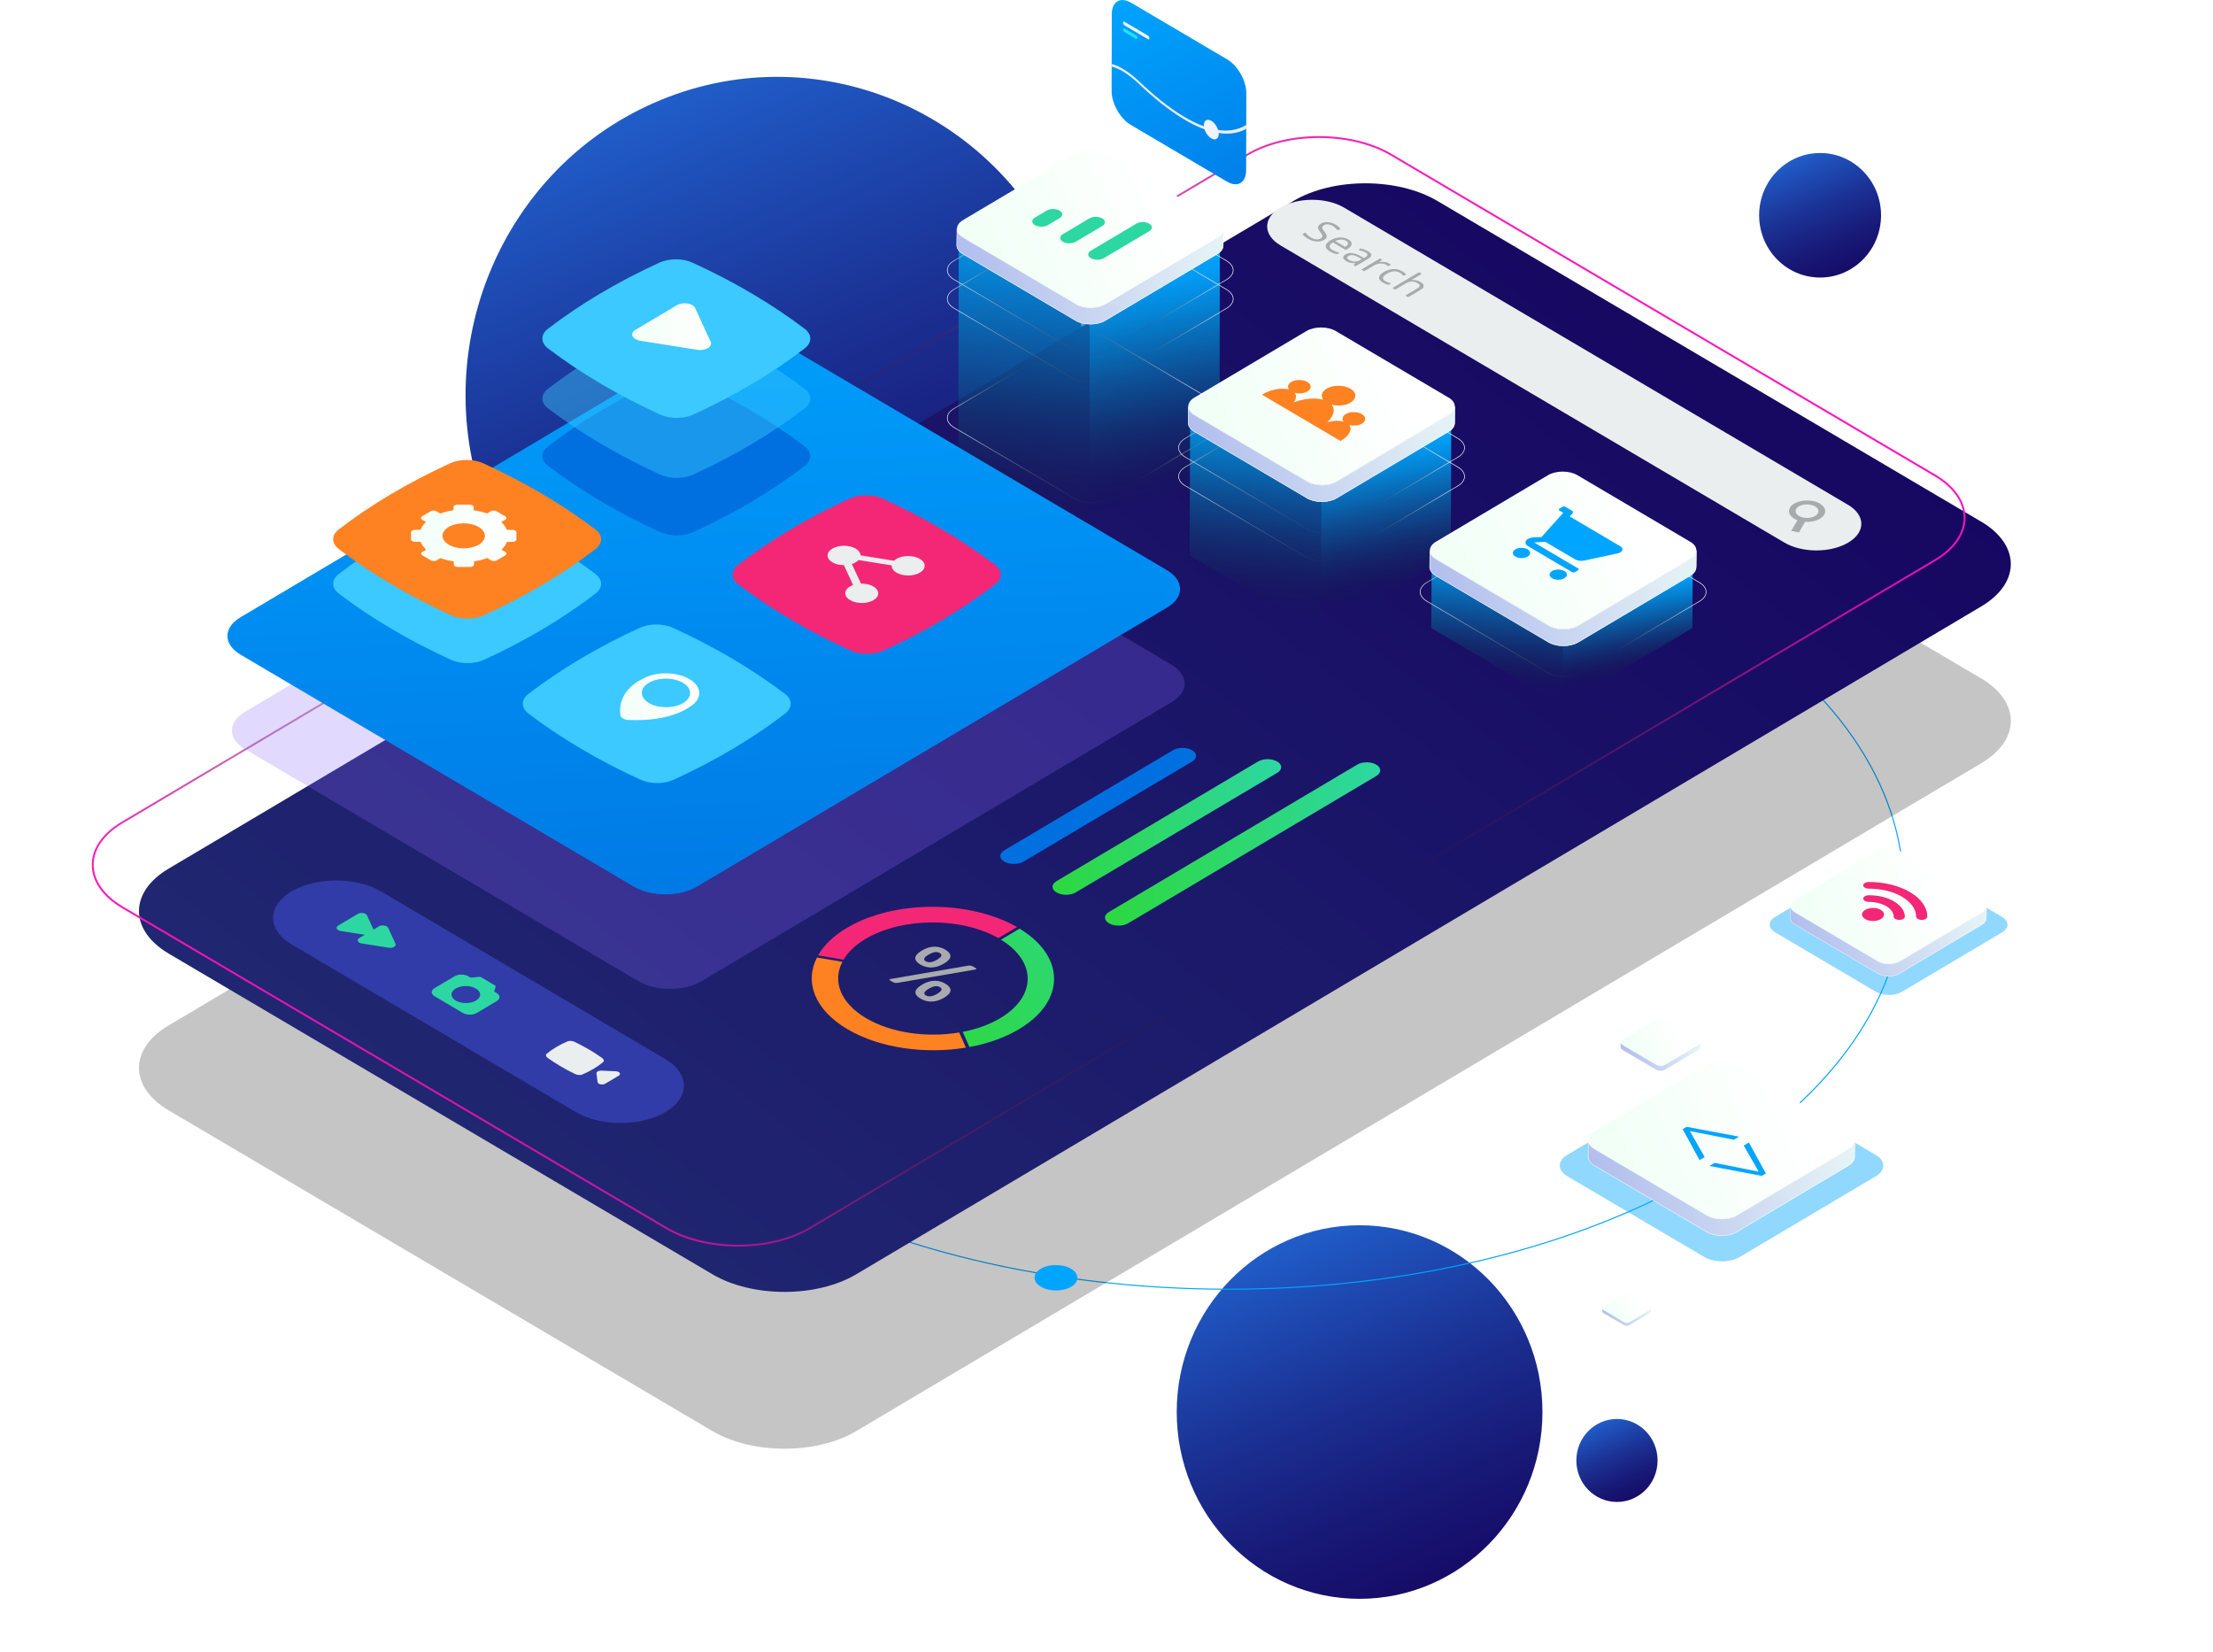 <svg width="580" height="433" viewBox="0 0 580 433" fill="none" xmlns="http://www.w3.org/2000/svg">
<g clip-path="url(#clip0_610_11724)">
<path d="M235.884 180.193C277.326 162.034 296.509 113.001 278.73 70.674C260.95 28.347 212.941 8.755 171.499 26.913C130.056 45.072 110.873 94.106 128.653 136.433C146.432 178.76 194.441 198.352 235.884 180.193Z" fill="url(#paint0_linear_610_11724)"/>
<path d="M356.331 418.978C382.799 418.978 404.256 397.063 404.256 370.03C404.256 342.997 382.799 321.082 356.331 321.082C329.862 321.082 308.405 342.997 308.405 370.03C308.405 397.063 329.862 418.978 356.331 418.978Z" fill="url(#paint1_linear_610_11724)"/>
<path d="M477.024 72.729C485.847 72.729 492.999 65.424 492.999 56.413C492.999 47.402 485.847 40.097 477.024 40.097C468.201 40.097 461.049 47.402 461.049 56.413C461.049 65.424 468.201 72.729 477.024 72.729Z" fill="url(#paint2_linear_610_11724)"/>
<path d="M434.43 382.717C434.43 388.727 429.669 393.589 423.785 393.589C417.901 393.589 413.141 388.727 413.141 382.717C413.141 376.708 417.901 371.846 423.785 371.846C429.669 371.846 434.43 376.708 434.43 382.717Z" fill="url(#paint3_linear_610_11724)"/>
<path d="M446.516 158.607C516.065 199.611 516.434 266.09 447.354 307.095C378.257 348.099 265.878 348.099 196.345 307.095C126.812 266.09 126.443 199.611 195.54 158.607C264.637 117.602 377 117.602 446.532 158.607H446.516Z" stroke="#00A5FF" stroke-width="0.28" stroke-miterlimit="10"/>
<g opacity="0.23" filter="url(#filter0_d_610_11724)">
<path d="M507.047 165.609C517.474 171.755 517.507 181.737 507.148 187.883L212.27 362.908C201.927 369.054 185.046 369.054 174.62 362.908L32.151 278.897C21.741 272.767 21.674 262.769 32.034 256.623L326.912 81.615C337.255 75.468 354.168 75.468 364.578 81.615L507.047 165.626V165.609Z" fill="black"/>
</g>
<g filter="url(#filter1_d_610_11724)">
<path d="M507.047 124.519C517.474 130.665 517.507 140.647 507.148 146.793L212.27 321.818C201.927 327.964 185.046 327.964 174.62 321.818L32.151 237.807C21.741 231.678 21.674 221.679 32.034 215.533L326.912 40.525C337.255 34.379 354.168 34.379 364.578 40.525L507.047 124.536V124.519Z" fill="url(#paint4_linear_610_11724)"/>
</g>
<path d="M507.047 124.519C517.474 130.665 517.507 140.647 507.148 146.793L212.27 321.818C201.927 327.964 185.046 327.964 174.62 321.818L32.151 237.807C21.741 231.678 21.674 221.679 32.034 215.533L326.912 40.525C337.255 34.379 354.168 34.379 364.578 40.525L507.047 124.536V124.519Z" stroke="url(#paint5_linear_610_11724)" stroke-width="0.5" stroke-miterlimit="10"/>
<path d="M484.35 132.292C488.977 135.031 488.994 139.466 484.401 142.188C479.791 144.927 472.314 144.927 467.671 142.188L335.595 64.306C330.969 61.566 330.935 57.149 335.545 54.41C340.155 51.671 347.648 51.671 352.275 54.41L484.35 132.292Z" fill="#EAEEEE"/>
<path d="M372.625 71.771L370.513 73.021C370.261 73.158 370.043 73.277 369.859 73.38H369.909C370.295 73.363 370.68 73.363 371.099 73.449C371.502 73.517 371.887 73.671 372.239 73.859C372.843 74.219 373.144 74.579 373.161 74.921C373.178 75.263 372.876 75.623 372.256 75.983L369.071 77.883L368.317 77.438L371.485 75.555C371.87 75.315 372.088 75.092 372.105 74.87C372.105 74.647 371.921 74.424 371.535 74.202C371.015 73.894 370.496 73.757 369.993 73.774C369.457 73.791 368.887 73.996 368.25 74.373L365.685 75.897L364.947 75.469L371.887 71.343L372.625 71.771Z" fill="#A8ABAE"/>
<path d="M367.545 71.103C367.78 71.24 367.998 71.394 368.182 71.565C368.383 71.736 368.5 71.873 368.567 71.993L367.713 72.233C367.629 72.096 367.495 71.959 367.344 71.822C367.176 71.685 367.025 71.565 366.891 71.48C365.902 70.897 364.762 70.983 363.488 71.719C362.885 72.079 362.55 72.421 362.466 72.746C362.399 73.089 362.6 73.397 363.086 73.671C363.488 73.911 363.991 74.099 364.611 74.27L363.958 74.647C363.455 74.544 362.952 74.356 362.449 74.065C361.745 73.654 361.393 73.192 361.443 72.712C361.477 72.216 361.913 71.736 362.7 71.274C363.488 70.812 364.36 70.521 365.198 70.504C366.036 70.469 366.824 70.675 367.562 71.103H367.545Z" fill="#A8ABAE"/>
<path d="M364.025 69.031C364.243 69.15 364.427 69.27 364.561 69.407L363.773 69.75C363.606 69.613 363.455 69.493 363.304 69.39C362.902 69.15 362.399 69.048 361.795 69.065C361.192 69.099 360.655 69.253 360.169 69.527L357.538 71.085L356.783 70.64L361.678 67.73L362.281 68.089L361.46 68.671H361.51C362.013 68.62 362.466 68.603 362.902 68.654C363.338 68.705 363.706 68.825 364.008 69.013L364.025 69.031Z" fill="#A8ABAE"/>
<path d="M359.432 66.789C359.449 67.097 359.18 67.439 358.61 67.782L355.275 69.768L354.721 69.442L355.275 68.946H355.241C354.688 68.963 354.235 68.946 353.883 68.86C353.531 68.775 353.179 68.638 352.81 68.415C352.324 68.124 352.056 67.833 352.039 67.525C352.006 67.217 352.24 66.926 352.693 66.652C353.682 66.07 354.99 66.224 356.616 67.131L357.487 67.611L357.789 67.439C358.175 67.217 358.376 66.994 358.392 66.789C358.409 66.583 358.242 66.378 357.873 66.155C357.454 65.915 356.867 65.71 356.096 65.556L356.431 65.094C356.8 65.162 357.186 65.265 357.538 65.385C357.906 65.505 358.225 65.659 358.527 65.83C359.113 66.172 359.398 66.515 359.432 66.84V66.789ZM356.482 68.141L356.917 67.884L356.129 67.456C355.526 67.114 355.006 66.926 354.587 66.857C354.168 66.806 353.783 66.857 353.431 67.08C353.162 67.234 353.045 67.405 353.079 67.576C353.112 67.765 353.263 67.936 353.548 68.107C354.017 68.381 354.503 68.518 355.04 68.535C355.56 68.535 356.046 68.415 356.498 68.141" fill="#A8ABAE"/>
<path d="M353.196 65.23L352.71 65.521L349.324 63.518C348.771 63.877 348.486 64.203 348.469 64.545C348.452 64.888 348.704 65.213 349.206 65.504C349.709 65.795 350.363 66.052 351.101 66.223L350.43 66.617C350.061 66.531 349.743 66.428 349.458 66.326C349.173 66.223 348.854 66.069 348.519 65.864C347.798 65.436 347.43 64.973 347.463 64.46C347.48 63.963 347.882 63.467 348.653 63.004C349.424 62.542 350.262 62.285 351.117 62.234C351.972 62.182 352.727 62.371 353.38 62.748C354.034 63.124 354.286 63.518 354.252 63.963C354.202 64.408 353.85 64.836 353.196 65.23ZM349.961 63.175L352.525 64.682C352.995 64.408 353.263 64.134 353.297 63.86C353.33 63.604 353.162 63.347 352.777 63.107C352.391 62.867 351.939 62.765 351.453 62.782C350.967 62.782 350.464 62.919 349.977 63.158" fill="#A8ABAE"/>
<path d="M349.944 58.793C350.598 59.169 351.084 59.598 351.386 60.06L350.497 60.317C350.179 59.854 349.76 59.478 349.257 59.187C348.854 58.947 348.452 58.81 348.05 58.793C347.647 58.759 347.295 58.827 346.994 59.016C346.759 59.152 346.625 59.289 346.575 59.426C346.508 59.563 346.508 59.734 346.575 59.906C346.658 60.094 346.826 60.351 347.094 60.676C347.53 61.224 347.748 61.669 347.714 61.977C347.698 62.303 347.463 62.594 347.01 62.868C346.441 63.21 345.77 63.347 345.032 63.296C344.295 63.244 343.574 63.005 342.853 62.577C342.065 62.114 341.562 61.703 341.361 61.344L342.099 60.916C342.25 61.138 342.451 61.361 342.702 61.601C342.954 61.823 343.239 62.029 343.541 62.217C344.06 62.525 344.53 62.679 344.982 62.731C345.435 62.765 345.82 62.679 346.172 62.474C346.39 62.337 346.524 62.2 346.591 62.063C346.625 61.926 346.625 61.755 346.524 61.566C346.441 61.361 346.256 61.087 345.971 60.745C345.586 60.248 345.401 59.837 345.435 59.512C345.468 59.187 345.736 58.879 346.223 58.587C346.709 58.296 347.295 58.159 347.983 58.211C348.67 58.262 349.324 58.468 349.944 58.827V58.793Z" fill="#A8ABAE"/>
<path d="M473.102 136.743L471.476 139.534L469.465 139.123L471.091 136.333C470.789 136.213 470.521 136.093 470.269 135.939C469.012 135.203 468.509 134.09 469.129 133.028C470.001 131.573 472.683 130.803 475.164 131.299C475.868 131.436 476.472 131.676 476.958 131.967C478.215 132.703 478.718 133.833 478.098 134.877C477.377 136.127 475.265 136.88 473.119 136.743H473.102ZM472.633 135.631C474.209 135.956 475.885 135.459 476.421 134.535C476.824 133.867 476.505 133.165 475.717 132.703C475.399 132.515 475.013 132.378 474.577 132.275C473.018 131.95 471.325 132.446 470.772 133.354C470.387 134.021 470.705 134.723 471.493 135.203C471.795 135.391 472.18 135.528 472.633 135.613" fill="#A8ABAE"/>
<path d="M319.705 64.135L319.604 124.092L285.491 144.328L285.592 84.371L319.705 64.135Z" fill="url(#paint6_linear_610_11724)"/>
<path d="M285.591 84.371L285.491 144.328L251.16 124.092L251.277 64.135L285.591 84.371Z" fill="url(#paint7_linear_610_11724)"/>
<path style="mix-blend-mode:color-dodge" d="M321.48 68.363C323.76 69.716 323.777 71.89 321.514 73.243L289.982 91.955C287.719 93.308 284.015 93.308 281.735 91.955L250.003 73.243C247.723 71.89 247.706 69.716 249.969 68.363L281.5 49.65C283.763 48.298 287.468 48.298 289.748 49.65L321.48 68.363Z" stroke="url(#paint8_linear_610_11724)" stroke-width="0.17" stroke-miterlimit="10"/>
<path style="mix-blend-mode:color-dodge" d="M321.48 75.88C323.76 77.232 323.777 79.407 321.514 80.759L289.982 99.472C287.719 100.825 284.015 100.825 281.735 99.472L250.003 80.759C247.723 79.407 247.706 77.232 249.969 75.88L281.5 57.167C283.763 55.814 287.468 55.814 289.748 57.167L321.48 75.88Z" stroke="url(#paint9_linear_610_11724)" stroke-width="0.17" stroke-miterlimit="10"/>
<path style="mix-blend-mode:color-dodge" d="M321.48 107.107C323.76 108.46 323.777 110.634 321.514 111.987L289.982 130.7C287.719 132.052 284.015 132.052 281.735 130.7L250.003 111.987C247.723 110.634 247.706 108.46 249.969 107.107L281.5 88.394C283.763 87.042 287.468 87.042 289.748 88.394L321.48 107.107Z" stroke="url(#paint10_linear_610_11724)" stroke-width="0.17" stroke-miterlimit="10"/>
<path d="M319.067 62.217L289.682 79.663C287.569 80.913 284.116 80.913 281.987 79.663L252.417 62.217C251.345 61.584 250.808 60.762 250.808 59.923L250.758 64.272C250.758 65.093 251.294 65.932 252.367 66.566L281.937 84.012C284.066 85.261 287.502 85.261 289.631 84.012L319.017 66.566C320.073 65.949 320.592 65.128 320.592 64.306L320.643 59.957C320.643 60.779 320.106 61.584 319.067 62.217Z" fill="url(#paint11_linear_610_11724)"/>
<path d="M319.067 62.217L289.682 79.663C287.569 80.913 284.116 80.913 281.987 79.663L252.417 62.217C251.345 61.584 250.808 60.762 250.808 59.923L250.758 64.272C250.758 65.093 251.294 65.932 252.367 66.566L281.937 84.012C284.066 85.261 287.502 85.261 289.631 84.012L319.017 66.566C320.073 65.949 320.592 65.128 320.592 64.306L320.643 59.957C320.643 60.779 320.106 61.584 319.067 62.217Z" fill="url(#paint12_linear_610_11724)" stroke="white" stroke-width="0.12" stroke-miterlimit="10"/>
<path d="M319.051 57.68C321.18 58.93 321.196 60.967 319.067 62.234L289.682 79.68C287.57 80.93 284.117 80.93 281.988 79.68L252.418 62.234C250.289 60.984 250.272 58.947 252.384 57.68L281.77 40.234C283.882 38.984 287.335 38.984 289.464 40.234L319.034 57.68H319.051Z" fill="url(#paint13_linear_610_11724)"/>
<path d="M380.353 110.669L380.236 145.544L346.14 165.781L346.24 130.906L380.353 110.669Z" fill="url(#paint14_linear_610_11724)"/>
<path d="M346.24 130.906L346.139 165.781L311.809 145.544L311.909 110.669L346.24 130.906Z" fill="url(#paint15_linear_610_11724)"/>
<path style="mix-blend-mode:color-dodge" d="M382.112 114.897C384.392 116.25 384.409 118.424 382.146 119.777L350.615 138.49C348.352 139.842 344.647 139.842 342.367 138.49L310.635 119.777C308.338 118.424 308.338 116.25 310.601 114.897L342.133 96.184C344.396 94.832 348.1 94.832 350.38 96.184L382.112 114.897Z" stroke="url(#paint16_linear_610_11724)" stroke-width="0.17" stroke-miterlimit="10"/>
<path style="mix-blend-mode:color-dodge" d="M382.112 122.414C384.392 123.766 384.409 125.941 382.146 127.293L350.615 146.006C348.352 147.359 344.647 147.359 342.367 146.006L310.635 127.293C308.338 125.941 308.338 123.766 310.601 122.414L342.133 103.701C344.396 102.348 348.1 102.348 350.38 103.701L382.112 122.414Z" stroke="url(#paint17_linear_610_11724)" stroke-width="0.17" stroke-miterlimit="10"/>
<path d="M379.715 108.751L350.33 126.197C348.218 127.447 344.765 127.447 342.636 126.197L313.066 108.751C311.993 108.118 311.457 107.296 311.457 106.457L311.406 110.806C311.406 111.627 311.943 112.466 313.015 113.1L342.585 130.546C344.714 131.796 348.151 131.796 350.28 130.546L379.665 113.1C380.721 112.484 381.241 111.662 381.241 110.84L381.291 106.491C381.291 107.313 380.755 108.118 379.715 108.751Z" fill="url(#paint18_linear_610_11724)"/>
<path d="M379.715 108.751L350.33 126.197C348.218 127.447 344.765 127.447 342.636 126.197L313.066 108.751C311.993 108.118 311.457 107.296 311.457 106.457L311.406 110.806C311.406 111.627 311.943 112.466 313.015 113.1L342.585 130.546C344.714 131.796 348.151 131.796 350.28 130.546L379.665 113.1C380.721 112.484 381.241 111.662 381.241 110.84L381.291 106.491C381.291 107.313 380.755 108.118 379.715 108.751Z" fill="url(#paint19_linear_610_11724)" stroke="white" stroke-width="0.12" stroke-miterlimit="10"/>
<path d="M379.682 104.197C381.81 105.447 381.827 107.484 379.698 108.751L350.313 126.197C348.201 127.447 344.747 127.447 342.619 126.197L313.049 108.751C310.92 107.501 310.903 105.464 313.015 104.197L342.401 86.751C344.513 85.501 347.966 85.501 350.095 86.751L379.665 104.197H379.682Z" fill="url(#paint20_linear_610_11724)"/>
<path d="M443.65 148.437L443.549 164.581L409.437 184.818L409.554 168.673L443.65 148.437Z" fill="url(#paint21_linear_610_11724)"/>
<path d="M409.553 168.673L409.436 184.818L375.105 164.581L375.223 148.437L409.553 168.673Z" fill="url(#paint22_linear_610_11724)"/>
<path style="mix-blend-mode:color-dodge" d="M445.426 152.666C447.706 154.018 447.722 156.193 445.459 157.545L413.928 176.258C411.665 177.611 407.96 177.611 405.681 176.258L373.948 157.545C371.652 156.193 371.652 154.018 373.915 152.666L405.446 133.953C407.709 132.6 411.414 132.6 413.693 133.953L445.426 152.666Z" stroke="url(#paint23_linear_610_11724)" stroke-width="0.17" stroke-miterlimit="10"/>
<path d="M443.012 146.52L413.627 163.966C411.515 165.216 408.062 165.216 405.933 163.966L376.363 146.52C375.29 145.886 374.753 145.065 374.753 144.226L374.703 148.574C374.703 149.396 375.24 150.235 376.312 150.868L405.882 168.314C408.011 169.564 411.448 169.564 413.577 168.314L442.962 150.868C444.018 150.252 444.538 149.43 444.538 148.608L444.588 144.26C444.588 145.082 444.052 145.886 443.012 146.52Z" fill="url(#paint24_linear_610_11724)"/>
<path d="M443.012 146.52L413.627 163.966C411.515 165.216 408.062 165.216 405.933 163.966L376.363 146.52C375.29 145.886 374.753 145.065 374.753 144.226L374.703 148.574C374.703 149.396 375.24 150.235 376.312 150.868L405.882 168.314C408.011 169.564 411.448 169.564 413.577 168.314L442.962 150.868C444.018 150.252 444.538 149.43 444.538 148.608L444.588 144.26C444.588 145.082 444.052 145.886 443.012 146.52Z" fill="url(#paint25_linear_610_11724)" stroke="white" stroke-width="0.12" stroke-miterlimit="10"/>
<path d="M442.996 141.965C445.125 143.215 445.142 145.253 443.013 146.52L413.627 163.966C411.515 165.215 408.062 165.215 405.933 163.966L376.363 146.52C374.234 145.27 374.217 143.232 376.33 141.965L405.715 124.519C407.827 123.27 411.28 123.27 413.409 124.519L442.979 141.965H442.996Z" fill="url(#paint26_linear_610_11724)"/>
<path d="M321.632 15.563C324.414 17.206 326.66 21.178 326.644 24.448L326.593 44.634C326.593 47.904 324.33 49.222 321.548 47.578L296.37 32.735C293.587 31.091 291.341 27.119 291.341 23.849L291.391 3.664C291.391 0.394 293.671 -0.925 296.454 0.719L321.632 15.563Z" fill="url(#paint27_linear_610_11724)"/>
<path d="M326.627 32.752C321.916 35.611 315.999 33.933 310.434 30.646C306.125 28.112 302.019 24.62 298.834 21.589C297.14 19.98 295.632 18.816 294.291 18.028C293.201 17.395 292.246 17.001 291.374 16.778V17.463C292.229 17.669 293.168 18.045 294.24 18.679C295.548 19.449 297.023 20.562 298.683 22.154C301.935 25.253 306.109 28.78 310.484 31.365C316.016 34.635 321.883 36.364 326.643 33.762V32.735L326.627 32.752Z" fill="#EAEEEE"/>
<path d="M317.474 31.657C318.547 32.291 319.435 33.849 319.419 35.115C319.402 36.382 318.53 36.896 317.457 36.263C316.385 35.629 315.496 34.071 315.513 32.804C315.513 31.537 316.401 31.024 317.474 31.657Z" fill="#EFF4FF"/>
<path d="M297.693 9.211C297.911 9.331 298.096 9.656 298.096 9.93C298.096 10.187 297.911 10.29 297.693 10.17L294.743 8.424C294.525 8.287 294.341 7.979 294.341 7.722C294.341 7.465 294.508 7.345 294.743 7.482L297.693 9.228V9.211Z" fill="#1CE5FF"/>
<path d="M300.862 9.331C301.08 9.468 301.264 9.776 301.264 10.05C301.264 10.307 301.08 10.409 300.862 10.273L294.743 6.66C294.525 6.523 294.341 6.215 294.341 5.958C294.341 5.701 294.508 5.581 294.743 5.718L300.862 9.331Z" fill="#EFF4FF"/>
<path d="M288.876 57.218C289.815 57.766 289.832 58.673 288.893 59.221L281.953 63.347C281.031 63.895 279.506 63.895 278.567 63.347C277.645 62.799 277.628 61.909 278.567 61.361L285.507 57.235C286.429 56.687 287.954 56.687 288.876 57.235V57.218Z" fill="#2DD7A2"/>
<path d="M277.696 55.18C278.635 55.728 278.635 56.619 277.696 57.166L274.612 58.998C273.69 59.546 272.181 59.546 271.242 58.998C270.303 58.45 270.303 57.56 271.242 57.012L274.327 55.18C275.248 54.633 276.757 54.633 277.696 55.18Z" fill="#2DD7A2"/>
<path d="M301.197 58.604C302.136 59.152 302.136 60.042 301.197 60.59L289.279 67.661C288.357 68.209 286.848 68.209 285.909 67.661C284.97 67.113 284.97 66.223 285.909 65.675L297.828 58.604C298.75 58.056 300.258 58.056 301.197 58.604Z" fill="#2DD7A2"/>
<path d="M353.916 101.834C355.643 102.844 355.643 104.488 353.933 105.515C352.609 106.303 350.664 106.474 349.038 106.046C350.027 107.279 349.575 109.025 347.899 110.617C349.424 110.223 350.949 110.155 352.106 110.48C351.62 109.83 351.821 109.042 352.71 108.511C353.866 107.826 355.76 107.826 356.934 108.511C358.107 109.196 358.107 110.309 356.934 111.011C356.045 111.542 354.721 111.661 353.615 111.37C354.486 112.483 353.682 114.178 351.503 115.462C351.452 115.496 351.385 115.531 351.335 115.565L345.686 112.226L345.032 111.85L337.053 107.142L336.399 106.765L330.75 103.426C330.75 103.426 330.851 103.358 330.918 103.324C333.097 102.022 335.947 101.543 337.824 102.057C337.338 101.406 337.539 100.619 338.427 100.088C339.584 99.403 341.478 99.403 342.635 100.088C343.808 100.773 343.808 101.886 342.635 102.587C341.747 103.118 340.405 103.238 339.316 102.947C339.852 103.632 339.752 104.539 339.081 105.43C341.78 104.419 344.697 104.163 346.809 104.745C346.088 103.786 346.373 102.622 347.697 101.851C349.407 100.841 352.19 100.841 353.916 101.851V101.834Z" fill="#FF8222"/>
<path d="M400.367 143.951C401.256 144.482 401.256 145.321 400.367 145.852C399.479 146.382 398.054 146.382 397.165 145.852C396.277 145.321 396.277 144.482 397.165 143.951C398.037 143.438 399.479 143.42 400.367 143.951Z" fill="#00A5FF"/>
<path d="M410.006 149.635C410.894 150.166 410.894 151.005 410.006 151.536C409.117 152.066 407.693 152.066 406.787 151.536C405.899 151.005 405.899 150.166 406.787 149.635C407.659 149.122 409.101 149.122 409.989 149.635H410.006Z" fill="#00A5FF"/>
<path d="M411.934 133.747C412.286 133.952 412.369 134.278 412.135 134.535L411.397 135.356L411.531 135.408L424.707 143.18C425.411 143.608 425.428 144.276 424.707 144.704L424.59 144.773C424.405 144.893 424.171 144.978 423.919 145.03L415.202 146.896C414.381 147.067 413.442 146.947 412.822 146.588L405.027 141.999H404.826L402.077 142.153L413.593 148.95C413.811 149.087 413.811 149.293 413.593 149.43L412.789 149.909C412.571 150.046 412.202 150.046 411.984 149.909L400.468 143.112C399.764 142.701 399.596 142.068 400.065 141.537C400.434 141.109 401.189 140.869 401.993 140.818L404.022 140.732L409.704 134.38L408.682 133.781C408.464 133.644 408.464 133.439 408.682 133.302L409.486 132.822C409.704 132.685 410.056 132.685 410.274 132.822L411.883 133.764L411.934 133.747Z" fill="#00A5FF"/>
<g opacity="0.25" filter="url(#filter2_d_610_11724)">
<path d="M300.024 167.201C304.617 169.906 304.634 174.272 300.074 176.977L176.849 250.117C172.29 252.822 164.897 252.822 160.304 250.117L57.245 189.338C52.669 186.633 52.635 182.268 57.195 179.545L180.42 106.406C184.979 103.701 192.388 103.701 196.965 106.406L300.024 167.184V167.201Z" fill="#8B68FF"/>
</g>
<g filter="url(#filter3_d_610_11724)">
<path d="M298.833 142.428C303.426 145.133 303.443 149.499 298.884 152.204L175.659 225.344C171.099 228.049 163.707 228.049 159.114 225.344L56.055 164.565C51.478 161.86 51.445 157.494 56.004 154.772L179.229 81.632C183.789 78.927 191.198 78.927 195.774 81.632L298.833 142.411V142.428Z" fill="url(#paint28_linear_610_11724)"/>
</g>
<path d="M197.116 107.758C202.011 110.634 206.587 113.716 210.879 116.952C212.873 118.458 212.857 120.599 210.879 122.122C202.413 128.628 192.691 134.398 181.728 139.431C179.18 140.613 175.559 140.613 172.994 139.431C167.496 136.915 162.283 134.21 157.405 131.316C152.51 128.44 147.934 125.375 143.659 122.122C141.664 120.616 141.647 118.458 143.625 116.952C152.074 110.463 161.797 104.676 172.776 99.643C175.324 98.462 178.962 98.462 181.527 99.643C187.025 102.16 192.221 104.865 197.099 107.741L197.116 107.758Z" fill="#0070E0"/>
<g opacity="0.43">
<path d="M197.116 92.675C202.011 95.551 206.587 98.633 210.879 101.869C212.873 103.375 212.857 105.516 210.879 107.039C202.413 113.545 192.691 119.315 181.728 124.348C179.18 125.53 175.559 125.53 172.994 124.348C167.496 121.832 162.283 119.127 157.405 116.233C152.51 113.357 147.934 110.292 143.659 107.039C141.664 105.533 141.647 103.375 143.625 101.869C152.074 95.38 161.797 89.593 172.776 84.56C175.324 83.379 178.962 83.379 181.527 84.56C187.025 87.077 192.221 89.782 197.099 92.658L197.116 92.675Z" fill="#3BC9FF"/>
</g>
<path d="M197.116 76.958C202.011 79.835 206.587 82.916 210.879 86.152C212.873 87.659 212.857 89.799 210.879 91.323C202.413 97.828 192.691 103.598 181.728 108.632C179.18 109.813 175.559 109.813 172.994 108.632C167.496 106.115 162.283 103.41 157.405 100.516C152.51 97.64 147.934 94.576 143.659 91.323C141.664 89.816 141.647 87.659 143.625 86.152C152.074 79.663 161.797 73.876 172.776 68.843C175.324 67.662 178.962 67.662 181.527 68.843C187.025 71.36 192.221 74.065 197.099 76.941L197.116 76.958Z" fill="#3BC9FF"/>
<path d="M181.459 79.971C181.794 80.176 182.062 80.433 182.196 80.741L184.225 85.158L186.253 89.576C186.84 90.843 184.879 92.007 182.733 91.664L175.273 90.483L167.814 89.302C167.294 89.216 166.858 89.062 166.523 88.856C165.45 88.223 165.333 87.144 166.523 86.442L171.971 83.207L177.419 79.971C178.609 79.269 180.436 79.337 181.492 79.971H181.459Z" fill="url(#paint29_linear_610_11724)"/>
<path d="M247.003 138.798C251.898 141.674 256.474 144.756 260.765 147.992C262.76 149.499 262.743 151.639 260.765 153.162C252.3 159.668 242.577 165.438 231.614 170.471C229.067 171.653 225.446 171.653 222.881 170.471C217.383 167.955 212.169 165.25 207.291 162.356C202.397 159.48 197.82 156.415 193.546 153.162C191.551 151.656 191.534 149.499 193.512 147.992C201.961 141.503 211.683 135.716 222.663 130.683C225.211 129.502 228.849 129.502 231.413 130.683C236.912 133.2 242.108 135.905 246.986 138.781L247.003 138.798Z" fill="#F42776"/>
<path d="M241.069 146.451C242.762 147.444 242.762 149.071 241.085 150.064C239.409 151.057 236.66 151.057 234.967 150.064C234.078 149.533 233.643 148.848 233.71 148.163L225.01 146.759C224.825 146.982 224.557 147.17 224.255 147.359C223.954 147.547 223.618 147.701 223.25 147.804L225.663 152.94C226.82 152.906 227.993 153.163 228.882 153.676C230.575 154.669 230.609 156.279 228.932 157.272C227.256 158.265 224.507 158.265 222.814 157.272C221.121 156.279 221.121 154.652 222.797 153.659L223.585 153.3L221.171 148.095C220.065 148.095 218.992 147.855 218.17 147.376C216.477 146.383 216.477 144.756 218.154 143.763C219.83 142.77 222.579 142.77 224.272 143.763C225.093 144.26 225.496 144.893 225.529 145.527L234.313 146.948L234.95 146.451C236.626 145.458 239.376 145.458 241.069 146.451Z" fill="#EAEEEE"/>
<path d="M142.284 141.212C147.179 144.088 151.755 147.17 156.047 150.406C158.041 151.913 158.025 154.053 156.047 155.576C147.581 162.082 137.859 167.852 126.896 172.885C124.348 174.067 120.727 174.067 118.162 172.885C112.664 170.369 107.451 167.664 102.573 164.77C97.678 161.894 93.102 158.829 88.827 155.576C86.832 154.07 86.815 151.913 88.793 150.406C97.242 143.917 106.965 138.13 117.944 133.097C120.492 131.916 124.13 131.916 126.695 133.097C132.193 135.614 137.389 138.319 142.267 141.195L142.284 141.212Z" fill="#3BC9FF"/>
<path d="M142.284 129.535C147.179 132.412 151.755 135.493 156.047 138.729C158.041 140.236 158.025 142.376 156.047 143.9C147.581 150.406 137.859 156.175 126.896 161.209C124.348 162.39 120.727 162.39 118.162 161.209C112.664 158.692 107.451 155.987 102.573 153.094C97.678 150.217 93.102 147.153 88.827 143.9C86.832 142.393 86.815 140.236 88.793 138.729C97.242 132.24 106.965 126.454 117.944 121.42C120.492 120.239 124.13 120.239 126.695 121.42C132.193 123.937 137.389 126.642 142.267 129.518L142.284 129.535Z" fill="#FF8222"/>
<path d="M132.427 144.619C132.863 144.876 132.863 145.287 132.427 145.527L130.231 146.828C129.812 147.085 129.108 147.085 128.689 146.828L127.7 146.246C126.611 146.64 125.437 146.931 124.23 147.102V147.924C124.23 148.283 123.744 148.574 123.141 148.574H120.023C119.721 148.574 119.453 148.506 119.252 148.386C119.05 148.266 118.933 148.112 118.933 147.924V147.102C117.709 146.931 116.536 146.657 115.446 146.246L114.457 146.828C114.038 147.085 113.334 147.085 112.915 146.828L110.702 145.527C110.267 145.27 110.267 144.859 110.702 144.619L111.691 144.037C111.021 143.387 110.535 142.702 110.233 141.983H108.825C108.523 141.983 108.255 141.914 108.054 141.795C107.853 141.675 107.735 141.521 107.735 141.332V139.483C107.735 139.124 108.205 138.833 108.808 138.833H110.216C110.501 138.114 110.971 137.429 111.641 136.778L110.652 136.196C110.216 135.939 110.216 135.528 110.652 135.289L112.848 133.988C113.267 133.731 113.971 133.731 114.39 133.988L115.379 134.57C116.469 134.176 117.642 133.885 118.849 133.714V132.892C118.849 132.532 119.335 132.241 119.939 132.241H123.057C123.358 132.241 123.627 132.31 123.828 132.43C124.029 132.549 124.146 132.703 124.146 132.892V133.714C125.353 133.885 126.543 134.159 127.633 134.57L128.622 133.988C129.041 133.731 129.745 133.731 130.164 133.988L132.377 135.289C132.813 135.546 132.813 135.956 132.377 136.213L131.388 136.795C132.058 137.446 132.545 138.131 132.846 138.85H134.254C134.556 138.85 134.824 138.918 135.026 139.038C135.227 139.158 135.344 139.312 135.344 139.5V141.349C135.344 141.709 134.875 142 134.271 142H132.863C132.578 142.719 132.109 143.404 131.438 144.055L132.427 144.637V144.619ZM117.626 142.736C119.805 144.02 123.308 144.02 125.471 142.736C127.633 141.452 127.616 139.381 125.437 138.097C123.258 136.812 119.754 136.812 117.592 138.097C115.43 139.381 115.446 141.452 117.626 142.736Z" fill="url(#paint30_linear_610_11724)"/>
<path d="M191.986 172.646C196.881 175.522 201.457 178.604 205.749 181.84C207.744 183.346 207.727 185.486 205.749 187.01C197.283 193.516 187.561 199.286 176.598 204.319C174.05 205.5 170.429 205.5 167.864 204.319C162.366 201.802 157.153 199.097 152.275 196.204C147.38 193.328 142.804 190.263 138.529 187.01C136.534 185.503 136.518 183.346 138.496 181.84C146.944 175.351 156.667 169.564 167.646 164.531C170.194 163.349 173.832 163.349 176.397 164.531C181.895 167.047 187.092 169.752 191.97 172.629L191.986 172.646Z" fill="#3BC9FF"/>
<path d="M180.738 185.246C180.487 185.434 175.659 189.184 164.696 188.67C164.143 188.636 163.64 188.499 163.271 188.276C162.902 188.054 162.651 187.763 162.601 187.438C161.695 180.966 167.998 178.09 168.334 177.953C171.736 175.932 177.251 175.932 180.688 177.953C184.107 179.973 184.141 183.243 180.721 185.263L180.738 185.246ZM178.66 184.441C181.492 183.003 181.61 180.469 178.995 178.929C178.877 178.86 178.76 178.792 178.626 178.723C176.279 177.542 172.776 177.542 170.429 178.723C167.596 180.161 167.479 182.695 170.094 184.236C170.211 184.304 170.328 184.373 170.462 184.441C172.809 185.623 176.313 185.623 178.66 184.441Z" fill="url(#paint31_linear_610_11724)"/>
<path d="M334.74 199.543C336.131 200.364 336.131 201.7 334.74 202.522L281.92 233.87C280.545 234.691 278.282 234.691 276.891 233.87C275.516 233.048 275.499 231.73 276.891 230.908L329.711 199.56C331.086 198.738 333.349 198.738 334.74 199.56V199.543Z" fill="url(#paint32_linear_610_11724)"/>
<path d="M360.689 200.365C362.081 201.187 362.098 202.522 360.723 203.344L295.666 241.951C294.291 242.773 292.028 242.773 290.637 241.951C289.262 241.129 289.246 239.811 290.637 238.989L355.694 200.382C357.069 199.56 359.332 199.56 360.706 200.382L360.689 200.365Z" fill="url(#paint33_linear_610_11724)"/>
<path d="M312.412 196.581C313.803 197.402 313.82 198.738 312.445 199.56L268.241 225.789C266.867 226.61 264.604 226.61 263.212 225.789C261.821 224.967 261.821 223.649 263.212 222.827L307.416 196.598C308.791 195.776 311.037 195.776 312.429 196.598L312.412 196.581Z" fill="#0070E0"/>
<path d="M174.335 277.51C180.839 281.345 180.872 287.577 174.402 291.412C167.931 295.247 157.421 295.247 150.917 291.412L76.472 247.515C69.968 243.68 69.935 237.448 76.389 233.613C82.859 229.778 93.386 229.778 99.89 233.613L174.335 277.51Z" fill="#313CA8"/>
<path d="M130.164 260.218C131.153 260.8 131.17 261.759 130.164 262.358L124.934 265.457C123.945 266.039 122.319 266.039 121.33 265.457L113.904 261.074C112.915 260.492 112.899 259.533 113.904 258.934L119.134 255.835C120.123 255.253 121.749 255.253 122.738 255.835L123.375 256.212L125.588 255.989C125.773 255.989 125.94 255.989 126.074 256.075L129.745 258.249C129.863 258.318 129.93 258.42 129.896 258.54L129.527 259.841L130.164 260.218ZM119.436 262.204C120.911 263.077 123.292 263.077 124.75 262.204C126.208 261.331 126.208 259.927 124.733 259.054C123.258 258.181 120.878 258.181 119.419 259.054C117.961 259.927 117.961 261.331 119.436 262.204Z" fill="#2DD7A2"/>
<path d="M101.366 242.755C101.533 242.858 101.667 242.995 101.734 243.149L103.645 247.309C103.947 247.943 102.958 248.525 101.885 248.354L94.845 247.241C94.577 247.207 94.359 247.121 94.191 247.018C93.655 246.71 93.588 246.162 94.191 245.803L95.599 244.964L89.313 243.971C89.045 243.937 88.827 243.851 88.659 243.748C88.123 243.44 88.056 242.892 88.659 242.533L93.789 239.485C94.376 239.126 95.297 239.177 95.817 239.485C95.985 239.588 96.119 239.725 96.186 239.879L97.896 243.594L99.304 242.755C99.891 242.396 100.812 242.447 101.332 242.755H101.366Z" fill="#2DD7A2"/>
<path d="M162.148 280.917C162.567 281.174 162.634 281.602 162.148 281.893L158.594 283.999C158.108 284.29 157.387 284.238 156.951 283.999C156.767 283.896 156.65 283.742 156.616 283.571L156.331 281.293C156.281 280.883 156.851 280.54 157.555 280.557L161.394 280.728C161.695 280.728 161.947 280.814 162.114 280.917H162.148Z" fill="#EAEEEE"/>
<path d="M154.386 275.028C155.577 275.73 156.716 276.466 157.789 277.237C158.292 277.596 158.393 278.058 158.041 278.349C156.532 279.599 154.722 280.678 152.593 281.585C152.107 281.791 151.319 281.739 150.715 281.448C149.408 280.815 148.151 280.147 146.96 279.445C145.77 278.743 144.63 278.007 143.558 277.237C143.055 276.877 142.954 276.415 143.306 276.124C144.815 274.874 146.625 273.795 148.754 272.888C149.24 272.682 150.028 272.734 150.631 273.042C151.939 273.675 153.196 274.343 154.386 275.045V275.028Z" fill="#EAEEEE"/>
<path d="M267.219 243.354C279.322 250.699 279.288 262.444 267.034 269.72C263.279 271.946 258.82 273.504 254.077 274.377L252.316 270.405C255.904 269.703 259.29 268.522 262.123 266.827C271.678 261.16 271.745 252 262.341 246.248L267.219 243.354Z" fill="url(#paint34_linear_610_11724)"/>
<path d="M220.785 252.035C218.137 257.085 220.215 262.821 227.004 266.827C233.626 270.731 243.013 271.98 251.394 270.559L253.155 274.531C242.493 276.295 230.558 274.685 222.126 269.72C213.493 264.636 210.811 257.342 214.114 250.922L220.785 252.052V252.035Z" fill="#FF8222"/>
<path d="M266.548 242.943L261.67 245.836C251.914 240.289 236.442 240.358 226.887 246.025C224.205 247.617 222.26 249.483 221.087 251.486L214.415 250.356C215.907 247.72 218.438 245.237 221.992 243.131C234.246 235.855 254.093 235.804 266.565 242.943H266.548Z" fill="#F42776"/>
<path d="M280.713 332.485C282.909 333.786 282.926 335.892 280.747 337.193C278.551 338.494 274.997 338.494 272.801 337.193C270.605 335.892 270.588 333.786 272.768 332.485C274.963 331.183 278.517 331.183 280.713 332.485Z" fill="#00A5FF"/>
<path opacity="0.43" d="M524.698 240.272C526.592 241.385 526.609 243.217 524.715 244.33L498.498 259.893C496.603 261.006 493.536 261.006 491.642 259.893L465.257 244.33C463.346 243.2 463.346 241.385 465.24 240.272L491.457 224.71C493.351 223.597 496.419 223.597 498.313 224.71L524.698 240.272Z" fill="#00A5FF"/>
<path d="M519.469 239.092L497.878 251.915C496.319 252.84 493.788 252.84 492.229 251.915L470.487 239.092C469.699 238.63 469.297 238.013 469.314 237.414L469.28 240.616C469.28 241.232 469.666 241.831 470.454 242.293L492.195 255.117C493.754 256.041 496.285 256.041 497.844 255.117L519.435 242.293C520.206 241.831 520.592 241.232 520.592 240.633L520.625 237.431C520.625 238.03 520.24 238.63 519.469 239.092Z" fill="url(#paint35_linear_610_11724)"/>
<path d="M519.469 239.092L497.878 251.915C496.319 252.84 493.788 252.84 492.229 251.915L470.487 239.092C469.699 238.63 469.297 238.013 469.314 237.414L469.28 240.616C469.28 241.232 469.666 241.831 470.454 242.293L492.195 255.117C493.754 256.041 496.285 256.041 497.844 255.117L519.435 242.293C520.206 241.831 520.592 241.232 520.592 240.633L520.625 237.431C520.625 238.03 520.24 238.63 519.469 239.092Z" fill="url(#paint36_linear_610_11724)" stroke="white" stroke-width="0.09" stroke-miterlimit="10"/>
<path d="M519.452 235.753C521.011 236.678 521.028 238.167 519.469 239.092L497.878 251.915C496.319 252.84 493.788 252.84 492.229 251.915L470.487 239.092C468.928 238.167 468.911 236.678 470.47 235.753L492.061 222.93C493.62 222.005 496.151 222.005 497.71 222.93L519.452 235.753Z" fill="url(#paint37_linear_610_11724)"/>
<path d="M445.158 273.795L436.375 279C435.738 279.377 434.715 279.377 434.078 279L425.244 273.795C424.925 273.607 424.758 273.35 424.758 273.11V274.412C424.758 274.651 424.909 274.908 425.227 275.096L434.061 280.301C434.698 280.678 435.721 280.678 436.358 280.301L445.142 275.096C445.46 274.908 445.611 274.668 445.611 274.429V273.127C445.611 273.367 445.477 273.624 445.158 273.795Z" fill="url(#paint38_linear_610_11724)"/>
<path d="M445.158 273.795L436.375 279C435.738 279.377 434.715 279.377 434.078 279L425.244 273.795C424.925 273.607 424.758 273.35 424.758 273.11V274.412C424.758 274.651 424.909 274.908 425.227 275.096L434.061 280.301C434.698 280.678 435.721 280.678 436.358 280.301L445.142 275.096C445.46 274.908 445.611 274.668 445.611 274.429V273.127C445.611 273.367 445.477 273.624 445.158 273.795Z" fill="url(#paint39_linear_610_11724)" stroke="white" stroke-width="0.04" stroke-miterlimit="10"/>
<path d="M445.159 272.442C445.796 272.819 445.796 273.418 445.159 273.795L436.375 279C435.738 279.376 434.715 279.376 434.078 279L425.244 273.795C424.607 273.418 424.607 272.802 425.244 272.442L434.028 267.238C434.665 266.861 435.688 266.861 436.325 267.238L445.159 272.442Z" fill="url(#paint40_linear_610_11724)"/>
<path d="M432.367 343.288L427.037 346.455C426.651 346.678 426.031 346.678 425.645 346.455L420.281 343.288C420.08 343.168 419.996 343.014 419.996 342.877V343.664C419.996 343.819 420.08 343.973 420.281 344.075L425.645 347.243C426.031 347.465 426.651 347.465 427.037 347.243L432.367 344.075C432.552 343.956 432.652 343.819 432.652 343.664V342.877C432.652 343.031 432.568 343.168 432.367 343.288Z" fill="url(#paint41_linear_610_11724)"/>
<path d="M432.367 343.288L427.037 346.455C426.651 346.678 426.031 346.678 425.645 346.455L420.281 343.288C420.08 343.168 419.996 343.014 419.996 342.877V343.664C419.996 343.819 420.08 343.973 420.281 344.075L425.645 347.243C426.031 347.465 426.651 347.465 427.037 347.243L432.367 344.075C432.552 343.956 432.652 343.819 432.652 343.664V342.877C432.652 343.031 432.568 343.168 432.367 343.288Z" fill="url(#paint42_linear_610_11724)" stroke="white" stroke-width="0.02" stroke-miterlimit="10"/>
<path d="M432.351 342.449C432.736 342.671 432.736 343.048 432.351 343.27L427.02 346.438C426.635 346.66 426.014 346.66 425.629 346.438L420.265 343.27C419.879 343.048 419.879 342.671 420.265 342.449L425.595 339.281C425.981 339.059 426.601 339.059 426.987 339.281L432.351 342.449Z" fill="url(#paint43_linear_610_11724)"/>
<path opacity="0.43" d="M491.642 302.678C494.223 304.201 494.24 306.684 491.675 308.208L455.987 329.386C453.422 330.91 449.231 330.91 446.65 329.386L410.744 308.208C408.162 306.684 408.145 304.201 410.71 302.678L446.398 281.499C448.963 279.976 453.154 279.976 455.735 281.499L491.642 302.678Z" fill="#00A5FF"/>
<path d="M484.534 301.069L455.148 318.515C453.036 319.764 449.583 319.764 447.454 318.515L417.884 301.069C416.811 300.435 416.275 299.613 416.275 298.774L416.225 303.123C416.225 303.945 416.761 304.784 417.834 305.417L447.404 322.863C449.533 324.113 452.969 324.113 455.098 322.863L484.484 305.417C485.54 304.801 486.059 303.979 486.059 303.157L486.11 298.809C486.11 299.63 485.573 300.435 484.534 301.069Z" fill="url(#paint44_linear_610_11724)"/>
<path d="M484.534 301.069L455.148 318.515C453.036 319.764 449.583 319.764 447.454 318.515L417.884 301.069C416.811 300.435 416.275 299.613 416.275 298.774L416.225 303.123C416.225 303.945 416.761 304.784 417.834 305.417L447.404 322.863C449.533 324.113 452.969 324.113 455.098 322.863L484.484 305.417C485.54 304.801 486.059 303.979 486.059 303.157L486.11 298.809C486.11 299.63 485.573 300.435 484.534 301.069Z" fill="url(#paint45_linear_610_11724)" stroke="white" stroke-width="0.12" stroke-miterlimit="10"/>
<path d="M484.5 296.514C486.629 297.764 486.646 299.801 484.517 301.068L455.131 318.514C453.019 319.764 449.566 319.764 447.437 318.514L417.867 301.068C415.738 299.819 415.721 297.781 417.833 296.514L447.219 279.068C449.331 277.818 452.784 277.818 454.913 279.068L484.483 296.514H484.5Z" fill="url(#paint46_linear_610_11724)"/>
<path d="M458.367 299.391L462.81 307.506L461.72 308.139L448.008 305.537L449.349 304.732L460.882 307.026L460.915 306.992L457.01 300.195L458.367 299.391Z" fill="#00A5FF"/>
<path d="M455.786 297.866L454.428 298.671L442.962 296.411L442.912 296.428L446.767 303.208L445.426 304.013L441.001 295.898L442.04 295.281L455.786 297.866Z" fill="#00A5FF"/>
<path d="M247.371 252.514C244.672 254.124 242.527 253.524 241.202 252.754C239.878 251.966 238.889 250.717 241.605 249.107C244.304 247.498 246.416 248.063 247.757 248.868C249.081 249.655 250.087 250.922 247.388 252.514H247.371ZM243.365 250.152C242.544 250.648 241.672 251.35 242.627 251.915C243.583 252.48 244.79 251.966 245.611 251.487C246.433 250.991 247.287 250.323 246.298 249.741C245.343 249.176 244.203 249.672 243.382 250.169" fill="#A8ABAE"/>
<path d="M255.82 254.004C255.82 254.004 255.636 254.055 255.485 254.089L235.302 257.548C234.833 257.633 234.38 257.582 233.978 257.342L233.391 257C233.106 256.829 233.056 256.692 233.19 256.606C233.257 256.572 233.391 256.537 233.542 256.52L253.708 253.062C254.194 252.976 254.63 253.062 255.032 253.285L255.619 253.627C255.904 253.798 255.954 253.935 255.82 254.021V254.004Z" fill="#A8ABAE"/>
<path d="M247.791 257.804C249.115 258.592 250.121 259.859 247.422 261.451C244.706 263.06 242.577 262.461 241.253 261.691C239.929 260.903 238.923 259.67 241.655 258.044C244.354 256.434 246.466 256.999 247.807 257.804H247.791ZM242.661 260.852C243.617 261.417 244.824 260.903 245.645 260.424C246.45 259.944 247.321 259.259 246.332 258.677C245.377 258.112 244.22 258.626 243.399 259.105C242.577 259.602 241.706 260.304 242.661 260.869" fill="#A8ABAE"/>
<path d="M496.453 236.266C498.163 237.276 499.219 238.663 499.236 240.187C499.236 240.666 498.582 241.06 497.777 241.06C497.375 241.06 497.006 240.957 496.738 240.803C496.47 240.649 496.302 240.427 496.302 240.187C496.302 239.125 495.565 238.184 494.391 237.482C493.218 236.797 491.592 236.352 489.815 236.352C489.413 236.352 489.044 236.249 488.776 236.095C488.507 235.941 488.34 235.718 488.34 235.479C488.34 234.999 488.994 234.605 489.798 234.605C492.396 234.605 494.743 235.222 496.453 236.232V236.266Z" fill="#F42776"/>
<path d="M500.61 233.801C503.392 235.444 505.119 237.704 505.119 240.187C505.119 240.666 504.465 241.06 503.66 241.06C503.258 241.06 502.889 240.957 502.621 240.803C502.353 240.649 502.185 240.426 502.185 240.187C502.185 238.166 500.777 236.352 498.531 235.016C496.285 233.698 493.2 232.876 489.797 232.876C489.395 232.876 489.026 232.773 488.758 232.619C488.49 232.465 488.322 232.243 488.322 232.003C488.322 231.524 488.976 231.13 489.781 231.13C493.988 231.13 497.827 232.14 500.593 233.784L500.61 233.801Z" fill="#F42776"/>
<path d="M492.932 238.423C493.452 238.731 493.787 239.159 493.787 239.639C493.787 240.58 492.496 241.351 490.904 241.351C490.099 241.351 489.378 241.163 488.859 240.854C488.339 240.546 488.004 240.118 488.004 239.639C488.004 238.697 489.295 237.927 490.887 237.927C491.692 237.927 492.413 238.115 492.932 238.423Z" fill="#F42776"/>
</g>
<defs>
<filter id="filter0_d_610_11724" x="19.104" y="71.805" width="525.229" height="325.153" filterUnits="userSpaceOnUse" color-interpolation-filters="sRGB">
<feFlood flood-opacity="0" result="BackgroundImageFix"/>
<feColorMatrix in="SourceAlpha" type="matrix" values="0 0 0 0 0 0 0 0 0 0 0 0 0 0 0 0 0 0 127 0" result="hardAlpha"/>
<feOffset dx="12.12" dy="12.12"/>
<feGaussianBlur stdDeviation="8.66"/>
<feColorMatrix type="matrix" values="0 0 0 0 0 0 0 0 0 0 0 0 0 0 0 0 0 0 0.17 0"/>
<feBlend mode="normal" in2="BackgroundImageFix" result="effect1_dropShadow_610_11724"/>
<feBlend mode="normal" in="SourceGraphic" in2="effect1_dropShadow_610_11724" result="shape"/>
</filter>
<filter id="filter1_d_610_11724" x="19.104" y="30.715" width="525.229" height="325.153" filterUnits="userSpaceOnUse" color-interpolation-filters="sRGB">
<feFlood flood-opacity="0" result="BackgroundImageFix"/>
<feColorMatrix in="SourceAlpha" type="matrix" values="0 0 0 0 0 0 0 0 0 0 0 0 0 0 0 0 0 0 127 0" result="hardAlpha"/>
<feOffset dx="12.12" dy="12.12"/>
<feGaussianBlur stdDeviation="8.66"/>
<feColorMatrix type="matrix" values="0 0 0 0 0 0 0 0 0 0 0 0 0 0 0 0 0 0 0.17 0"/>
<feBlend mode="normal" in2="BackgroundImageFix" result="effect1_dropShadow_610_11724"/>
<feBlend mode="normal" in="SourceGraphic" in2="effect1_dropShadow_610_11724" result="shape"/>
</filter>
<filter id="filter2_d_610_11724" x="50.794" y="101.377" width="269.688" height="167.769" filterUnits="userSpaceOnUse" color-interpolation-filters="sRGB">
<feFlood flood-opacity="0" result="BackgroundImageFix"/>
<feColorMatrix in="SourceAlpha" type="matrix" values="0 0 0 0 0 0 0 0 0 0 0 0 0 0 0 0 0 0 127 0" result="hardAlpha"/>
<feOffset dx="7" dy="7"/>
<feGaussianBlur stdDeviation="5"/>
<feColorMatrix type="matrix" values="0 0 0 0 0 0 0 0 0 0 0 0 0 0 0 0 0 0 0.21 0"/>
<feBlend mode="normal" in2="BackgroundImageFix" result="effect1_dropShadow_610_11724"/>
<feBlend mode="normal" in="SourceGraphic" in2="effect1_dropShadow_610_11724" result="shape"/>
</filter>
<filter id="filter3_d_610_11724" x="49.603" y="76.603" width="269.688" height="167.769" filterUnits="userSpaceOnUse" color-interpolation-filters="sRGB">
<feFlood flood-opacity="0" result="BackgroundImageFix"/>
<feColorMatrix in="SourceAlpha" type="matrix" values="0 0 0 0 0 0 0 0 0 0 0 0 0 0 0 0 0 0 127 0" result="hardAlpha"/>
<feOffset dx="7" dy="7"/>
<feGaussianBlur stdDeviation="5"/>
<feColorMatrix type="matrix" values="0 0 0 0 0 0 0 0 0 0 0 0 0 0 0 0 0 0 0.21 0"/>
<feBlend mode="normal" in2="BackgroundImageFix" result="effect1_dropShadow_610_11724"/>
<feBlend mode="normal" in="SourceGraphic" in2="effect1_dropShadow_610_11724" result="shape"/>
</filter>
<linearGradient id="paint0_linear_610_11724" x1="169.262" y1="19.366" x2="251.201" y2="211.393" gradientUnits="userSpaceOnUse">
<stop stop-color="#2163CF"/>
<stop offset="0.11" stop-color="#1F53BD"/>
<stop offset="0.38" stop-color="#1B3295"/>
<stop offset="0.63" stop-color="#181A78"/>
<stop offset="0.84" stop-color="#160B67"/>
<stop offset="1" stop-color="#160661"/>
</linearGradient>
<linearGradient id="paint1_linear_610_11724" x1="336.115" y1="320.62" x2="384.208" y2="433.322" gradientUnits="userSpaceOnUse">
<stop stop-color="#2163CF"/>
<stop offset="0.11" stop-color="#1F53BD"/>
<stop offset="0.38" stop-color="#1B3295"/>
<stop offset="0.63" stop-color="#181A78"/>
<stop offset="0.84" stop-color="#160B67"/>
<stop offset="1" stop-color="#160661"/>
</linearGradient>
<linearGradient id="paint2_linear_610_11724" x1="470.285" y1="39.943" x2="486.322" y2="77.521" gradientUnits="userSpaceOnUse">
<stop stop-color="#2163CF"/>
<stop offset="0.11" stop-color="#1F53BD"/>
<stop offset="0.38" stop-color="#1B3295"/>
<stop offset="0.63" stop-color="#181A78"/>
<stop offset="0.84" stop-color="#160B67"/>
<stop offset="1" stop-color="#160661"/>
</linearGradient>
<linearGradient id="paint3_linear_610_11724" x1="419.276" y1="371.743" x2="429.961" y2="396.784" gradientUnits="userSpaceOnUse">
<stop stop-color="#2163CF"/>
<stop offset="0.11" stop-color="#1F53BD"/>
<stop offset="0.38" stop-color="#1B3295"/>
<stop offset="0.63" stop-color="#181A78"/>
<stop offset="0.84" stop-color="#160B67"/>
<stop offset="1" stop-color="#160661"/>
</linearGradient>
<linearGradient id="paint4_linear_610_11724" x1="140.708" y1="356.676" x2="397.766" y2="21.099" gradientUnits="userSpaceOnUse">
<stop stop-color="#212972"/>
<stop offset="1" stop-color="#160661"/>
</linearGradient>
<linearGradient id="paint5_linear_610_11724" x1="157.136" y1="334.316" x2="388.159" y2="32.71" gradientUnits="userSpaceOnUse">
<stop stop-color="#FF13BD" stop-opacity="0.99"/>
<stop offset="0.11" stop-color="#BA1590" stop-opacity="0.7"/>
<stop offset="0.22" stop-color="#7E1669" stop-opacity="0.45"/>
<stop offset="0.32" stop-color="#4F184B" stop-opacity="0.26"/>
<stop offset="0.41" stop-color="#2E1936" stop-opacity="0.12"/>
<stop offset="0.48" stop-color="#191928" stop-opacity="0.03"/>
<stop offset="0.53" stop-color="#121A24" stop-opacity="0"/>
<stop offset="0.6" stop-color="#451844" stop-opacity="0.22"/>
<stop offset="0.71" stop-color="#86166F" stop-opacity="0.49"/>
<stop offset="0.81" stop-color="#BA1590" stop-opacity="0.71"/>
<stop offset="0.89" stop-color="#DF13A8" stop-opacity="0.87"/>
<stop offset="0.96" stop-color="#F613B7" stop-opacity="0.96"/>
<stop offset="1" stop-color="#FF13BD"/>
</linearGradient>
<linearGradient id="paint6_linear_610_11724" x1="307.266" y1="131.214" x2="296.142" y2="69.626" gradientUnits="userSpaceOnUse">
<stop stop-color="#121A24" stop-opacity="0"/>
<stop offset="0.22" stop-color="#0C4365" stop-opacity="0.3"/>
<stop offset="0.43" stop-color="#08669C" stop-opacity="0.55"/>
<stop offset="0.62" stop-color="#0481C6" stop-opacity="0.74"/>
<stop offset="0.78" stop-color="#0294E5" stop-opacity="0.88"/>
<stop offset="0.91" stop-color="#00A0F8" stop-opacity="0.97"/>
<stop offset="1" stop-color="#00A5FF"/>
</linearGradient>
<linearGradient id="paint7_linear_610_11724" x1="264.738" y1="136.864" x2="274.647" y2="51.684" gradientUnits="userSpaceOnUse">
<stop stop-color="#121A24" stop-opacity="0"/>
<stop offset="0.22" stop-color="#0C4365" stop-opacity="0.3"/>
<stop offset="0.43" stop-color="#08669C" stop-opacity="0.55"/>
<stop offset="0.62" stop-color="#0481C6" stop-opacity="0.74"/>
<stop offset="0.78" stop-color="#0294E5" stop-opacity="0.88"/>
<stop offset="0.91" stop-color="#00A0F8" stop-opacity="0.97"/>
<stop offset="1" stop-color="#00A5FF"/>
</linearGradient>
<linearGradient id="paint8_linear_610_11724" x1="254.763" y1="85.706" x2="317.154" y2="56.932" gradientUnits="userSpaceOnUse">
<stop stop-color="#EFF4FF" stop-opacity="0.99"/>
<stop offset="0.11" stop-color="#AEB4BF" stop-opacity="0.7"/>
<stop offset="0.22" stop-color="#777D88" stop-opacity="0.45"/>
<stop offset="0.32" stop-color="#4B525C" stop-opacity="0.26"/>
<stop offset="0.41" stop-color="#2C333D" stop-opacity="0.12"/>
<stop offset="0.48" stop-color="#18202A" stop-opacity="0.03"/>
<stop offset="0.53" stop-color="#121A24" stop-opacity="0"/>
<stop offset="0.6" stop-color="#414853" stop-opacity="0.22"/>
<stop offset="0.71" stop-color="#7E858F" stop-opacity="0.49"/>
<stop offset="0.81" stop-color="#AEB4BF" stop-opacity="0.71"/>
<stop offset="0.89" stop-color="#D1D7E2" stop-opacity="0.87"/>
<stop offset="0.96" stop-color="#E7ECF7" stop-opacity="0.96"/>
<stop offset="1" stop-color="#EFF4FF"/>
</linearGradient>
<linearGradient id="paint9_linear_610_11724" x1="254.763" y1="93.223" x2="317.154" y2="64.449" gradientUnits="userSpaceOnUse">
<stop stop-color="#EFF4FF" stop-opacity="0.99"/>
<stop offset="0.11" stop-color="#AEB4BF" stop-opacity="0.7"/>
<stop offset="0.22" stop-color="#777D88" stop-opacity="0.45"/>
<stop offset="0.32" stop-color="#4B525C" stop-opacity="0.26"/>
<stop offset="0.41" stop-color="#2C333D" stop-opacity="0.12"/>
<stop offset="0.48" stop-color="#18202A" stop-opacity="0.03"/>
<stop offset="0.53" stop-color="#121A24" stop-opacity="0"/>
<stop offset="0.6" stop-color="#414853" stop-opacity="0.22"/>
<stop offset="0.71" stop-color="#7E858F" stop-opacity="0.49"/>
<stop offset="0.81" stop-color="#AEB4BF" stop-opacity="0.71"/>
<stop offset="0.89" stop-color="#D1D7E2" stop-opacity="0.87"/>
<stop offset="0.96" stop-color="#E7ECF7" stop-opacity="0.96"/>
<stop offset="1" stop-color="#EFF4FF"/>
</linearGradient>
<linearGradient id="paint10_linear_610_11724" x1="254.763" y1="124.451" x2="317.155" y2="95.659" gradientUnits="userSpaceOnUse">
<stop stop-color="#EFF4FF" stop-opacity="0.99"/>
<stop offset="0.11" stop-color="#AEB4BF" stop-opacity="0.7"/>
<stop offset="0.22" stop-color="#777D88" stop-opacity="0.45"/>
<stop offset="0.32" stop-color="#4B525C" stop-opacity="0.26"/>
<stop offset="0.41" stop-color="#2C333D" stop-opacity="0.12"/>
<stop offset="0.48" stop-color="#18202A" stop-opacity="0.03"/>
<stop offset="0.53" stop-color="#121A24" stop-opacity="0"/>
<stop offset="0.6" stop-color="#414853" stop-opacity="0.22"/>
<stop offset="0.71" stop-color="#7E858F" stop-opacity="0.49"/>
<stop offset="0.81" stop-color="#AEB4BF" stop-opacity="0.71"/>
<stop offset="0.89" stop-color="#D1D7E2" stop-opacity="0.87"/>
<stop offset="0.96" stop-color="#E7ECF7" stop-opacity="0.96"/>
<stop offset="1" stop-color="#EFF4FF"/>
</linearGradient>
<linearGradient id="paint11_linear_610_11724" x1="239.242" y1="83.344" x2="333.928" y2="50.166" gradientUnits="userSpaceOnUse">
<stop stop-color="#A3AEEB"/>
<stop offset="0.15" stop-color="#B0BCED"/>
<stop offset="0.72" stop-color="#DFECF4"/>
<stop offset="1" stop-color="#F2FFF7"/>
</linearGradient>
<linearGradient id="paint12_linear_610_11724" x1="239.242" y1="83.344" x2="333.928" y2="50.166" gradientUnits="userSpaceOnUse">
<stop stop-color="#A3AEEB"/>
<stop offset="0.15" stop-color="#B0BCED"/>
<stop offset="0.72" stop-color="#DFECF4"/>
<stop offset="1" stop-color="#F2FFF7"/>
</linearGradient>
<linearGradient id="paint13_linear_610_11724" x1="263.448" y1="70.675" x2="304.608" y2="51.69" gradientUnits="userSpaceOnUse">
<stop stop-color="#F2FFF7"/>
<stop offset="1" stop-color="white"/>
</linearGradient>
<linearGradient id="paint14_linear_610_11724" x1="366.339" y1="156.073" x2="358.97" y2="115.345" gradientUnits="userSpaceOnUse">
<stop stop-color="#121A24" stop-opacity="0"/>
<stop offset="0.22" stop-color="#0C4365" stop-opacity="0.3"/>
<stop offset="0.43" stop-color="#08669C" stop-opacity="0.55"/>
<stop offset="0.62" stop-color="#0481C6" stop-opacity="0.74"/>
<stop offset="0.78" stop-color="#0294E5" stop-opacity="0.88"/>
<stop offset="0.91" stop-color="#00A0F8" stop-opacity="0.97"/>
<stop offset="1" stop-color="#00A5FF"/>
</linearGradient>
<linearGradient id="paint15_linear_610_11724" x1="326.577" y1="160.114" x2="333.235" y2="102.962" gradientUnits="userSpaceOnUse">
<stop stop-color="#121A24" stop-opacity="0"/>
<stop offset="0.22" stop-color="#0C4365" stop-opacity="0.3"/>
<stop offset="0.43" stop-color="#08669C" stop-opacity="0.55"/>
<stop offset="0.62" stop-color="#0481C6" stop-opacity="0.74"/>
<stop offset="0.78" stop-color="#0294E5" stop-opacity="0.88"/>
<stop offset="0.91" stop-color="#00A0F8" stop-opacity="0.97"/>
<stop offset="1" stop-color="#00A5FF"/>
</linearGradient>
<linearGradient id="paint16_linear_610_11724" x1="315.396" y1="132.241" x2="377.804" y2="103.45" gradientUnits="userSpaceOnUse">
<stop stop-color="#EFF4FF" stop-opacity="0.99"/>
<stop offset="0.11" stop-color="#AEB4BF" stop-opacity="0.7"/>
<stop offset="0.22" stop-color="#777D88" stop-opacity="0.45"/>
<stop offset="0.32" stop-color="#4B525C" stop-opacity="0.26"/>
<stop offset="0.41" stop-color="#2C333D" stop-opacity="0.12"/>
<stop offset="0.48" stop-color="#18202A" stop-opacity="0.03"/>
<stop offset="0.53" stop-color="#121A24" stop-opacity="0"/>
<stop offset="0.6" stop-color="#414853" stop-opacity="0.22"/>
<stop offset="0.71" stop-color="#7E858F" stop-opacity="0.49"/>
<stop offset="0.81" stop-color="#AEB4BF" stop-opacity="0.71"/>
<stop offset="0.89" stop-color="#D1D7E2" stop-opacity="0.87"/>
<stop offset="0.96" stop-color="#E7ECF7" stop-opacity="0.96"/>
<stop offset="1" stop-color="#EFF4FF"/>
</linearGradient>
<linearGradient id="paint17_linear_610_11724" x1="315.396" y1="139.757" x2="377.804" y2="110.966" gradientUnits="userSpaceOnUse">
<stop stop-color="#EFF4FF" stop-opacity="0.99"/>
<stop offset="0.11" stop-color="#AEB4BF" stop-opacity="0.7"/>
<stop offset="0.22" stop-color="#777D88" stop-opacity="0.45"/>
<stop offset="0.32" stop-color="#4B525C" stop-opacity="0.26"/>
<stop offset="0.41" stop-color="#2C333D" stop-opacity="0.12"/>
<stop offset="0.48" stop-color="#18202A" stop-opacity="0.03"/>
<stop offset="0.53" stop-color="#121A24" stop-opacity="0"/>
<stop offset="0.6" stop-color="#414853" stop-opacity="0.22"/>
<stop offset="0.71" stop-color="#7E858F" stop-opacity="0.49"/>
<stop offset="0.81" stop-color="#AEB4BF" stop-opacity="0.71"/>
<stop offset="0.89" stop-color="#D1D7E2" stop-opacity="0.87"/>
<stop offset="0.96" stop-color="#E7ECF7" stop-opacity="0.96"/>
<stop offset="1" stop-color="#EFF4FF"/>
</linearGradient>
<linearGradient id="paint18_linear_610_11724" x1="299.873" y1="129.878" x2="394.576" y2="96.7" gradientUnits="userSpaceOnUse">
<stop stop-color="#A3AEEB"/>
<stop offset="0.15" stop-color="#B0BCED"/>
<stop offset="0.72" stop-color="#DFECF4"/>
<stop offset="1" stop-color="#F2FFF7"/>
</linearGradient>
<linearGradient id="paint19_linear_610_11724" x1="299.873" y1="129.878" x2="394.576" y2="96.7" gradientUnits="userSpaceOnUse">
<stop stop-color="#A3AEEB"/>
<stop offset="0.15" stop-color="#B0BCED"/>
<stop offset="0.72" stop-color="#DFECF4"/>
<stop offset="1" stop-color="#F2FFF7"/>
</linearGradient>
<linearGradient id="paint20_linear_610_11724" x1="324.079" y1="117.191" x2="365.256" y2="98.207" gradientUnits="userSpaceOnUse">
<stop stop-color="#F2FFF7"/>
<stop offset="1" stop-color="white"/>
</linearGradient>
<linearGradient id="paint21_linear_610_11724" x1="428.446" y1="177.644" x2="423.905" y2="152.493" gradientUnits="userSpaceOnUse">
<stop stop-color="#121A24" stop-opacity="0"/>
<stop offset="0.22" stop-color="#0C4365" stop-opacity="0.3"/>
<stop offset="0.43" stop-color="#08669C" stop-opacity="0.55"/>
<stop offset="0.62" stop-color="#0481C6" stop-opacity="0.74"/>
<stop offset="0.78" stop-color="#0294E5" stop-opacity="0.88"/>
<stop offset="0.91" stop-color="#00A0F8" stop-opacity="0.97"/>
<stop offset="1" stop-color="#00A5FF"/>
</linearGradient>
<linearGradient id="paint22_linear_610_11724" x1="390.779" y1="180.504" x2="394.991" y2="144.279" gradientUnits="userSpaceOnUse">
<stop stop-color="#121A24" stop-opacity="0"/>
<stop offset="0.22" stop-color="#0C4365" stop-opacity="0.3"/>
<stop offset="0.43" stop-color="#08669C" stop-opacity="0.55"/>
<stop offset="0.62" stop-color="#0481C6" stop-opacity="0.74"/>
<stop offset="0.78" stop-color="#0294E5" stop-opacity="0.88"/>
<stop offset="0.91" stop-color="#00A0F8" stop-opacity="0.97"/>
<stop offset="1" stop-color="#00A5FF"/>
</linearGradient>
<linearGradient id="paint23_linear_610_11724" x1="378.709" y1="170.009" x2="441.117" y2="141.218" gradientUnits="userSpaceOnUse">
<stop stop-color="#EFF4FF" stop-opacity="0.99"/>
<stop offset="0.11" stop-color="#AEB4BF" stop-opacity="0.7"/>
<stop offset="0.22" stop-color="#777D88" stop-opacity="0.45"/>
<stop offset="0.32" stop-color="#4B525C" stop-opacity="0.26"/>
<stop offset="0.41" stop-color="#2C333D" stop-opacity="0.12"/>
<stop offset="0.48" stop-color="#18202A" stop-opacity="0.03"/>
<stop offset="0.53" stop-color="#121A24" stop-opacity="0"/>
<stop offset="0.6" stop-color="#414853" stop-opacity="0.22"/>
<stop offset="0.71" stop-color="#7E858F" stop-opacity="0.49"/>
<stop offset="0.81" stop-color="#AEB4BF" stop-opacity="0.71"/>
<stop offset="0.89" stop-color="#D1D7E2" stop-opacity="0.87"/>
<stop offset="0.96" stop-color="#E7ECF7" stop-opacity="0.96"/>
<stop offset="1" stop-color="#EFF4FF"/>
</linearGradient>
<linearGradient id="paint24_linear_610_11724" x1="363.187" y1="167.647" x2="457.89" y2="134.469" gradientUnits="userSpaceOnUse">
<stop stop-color="#A3AEEB"/>
<stop offset="0.15" stop-color="#B0BCED"/>
<stop offset="0.72" stop-color="#DFECF4"/>
<stop offset="1" stop-color="#F2FFF7"/>
</linearGradient>
<linearGradient id="paint25_linear_610_11724" x1="363.187" y1="167.647" x2="457.89" y2="134.469" gradientUnits="userSpaceOnUse">
<stop stop-color="#A3AEEB"/>
<stop offset="0.15" stop-color="#B0BCED"/>
<stop offset="0.72" stop-color="#DFECF4"/>
<stop offset="1" stop-color="#F2FFF7"/>
</linearGradient>
<linearGradient id="paint26_linear_610_11724" x1="387.393" y1="154.96" x2="428.554" y2="135.976" gradientUnits="userSpaceOnUse">
<stop stop-color="#F2FFF7"/>
<stop offset="1" stop-color="white"/>
</linearGradient>
<linearGradient id="paint27_linear_610_11724" x1="333.332" y1="71.547" x2="293.589" y2="-2.683" gradientUnits="userSpaceOnUse">
<stop stop-color="#0070E0"/>
<stop offset="1" stop-color="#00A5FF"/>
</linearGradient>
<linearGradient id="paint28_linear_610_11724" x1="183.001" y1="268.008" x2="171.881" y2="48.082" gradientUnits="userSpaceOnUse">
<stop stop-color="#0070E0"/>
<stop offset="1" stop-color="#00A5FF"/>
</linearGradient>
<linearGradient id="paint29_linear_610_11724" x1="165.668" y1="85.586" x2="186.354" y2="85.586" gradientUnits="userSpaceOnUse">
<stop stop-color="#F2FFF7"/>
<stop offset="1" stop-color="white"/>
</linearGradient>
<linearGradient id="paint30_linear_610_11724" x1="107.735" y1="140.408" x2="135.344" y2="140.408" gradientUnits="userSpaceOnUse">
<stop stop-color="#F2FFF7"/>
<stop offset="1" stop-color="white"/>
</linearGradient>
<linearGradient id="paint31_linear_610_11724" x1="162.517" y1="182.575" x2="183.269" y2="182.575" gradientUnits="userSpaceOnUse">
<stop stop-color="#F2FFF7"/>
<stop offset="1" stop-color="white"/>
</linearGradient>
<linearGradient id="paint32_linear_610_11724" x1="275.885" y1="216.715" x2="335.796" y2="216.715" gradientUnits="userSpaceOnUse">
<stop stop-color="#2DD840"/>
<stop offset="1" stop-color="#2DD7A2"/>
</linearGradient>
<linearGradient id="paint33_linear_610_11724" x1="289.598" y1="221.167" x2="361.745" y2="221.167" gradientUnits="userSpaceOnUse">
<stop stop-color="#2DD840"/>
<stop offset="1" stop-color="#2DD7A2"/>
</linearGradient>
<linearGradient id="paint34_linear_610_11724" x1="247.254" y1="277.048" x2="305.284" y2="218.453" gradientUnits="userSpaceOnUse">
<stop stop-color="#2DD840"/>
<stop offset="1" stop-color="#2DD7A2"/>
</linearGradient>
<linearGradient id="paint35_linear_610_11724" x1="460.798" y1="254.603" x2="530.389" y2="230.231" gradientUnits="userSpaceOnUse">
<stop stop-color="#A3AEEB"/>
<stop offset="0.15" stop-color="#B0BCED"/>
<stop offset="0.72" stop-color="#DFECF4"/>
<stop offset="1" stop-color="#F2FFF7"/>
</linearGradient>
<linearGradient id="paint36_linear_610_11724" x1="460.798" y1="254.603" x2="530.389" y2="230.231" gradientUnits="userSpaceOnUse">
<stop stop-color="#A3AEEB"/>
<stop offset="0.15" stop-color="#B0BCED"/>
<stop offset="0.72" stop-color="#DFECF4"/>
<stop offset="1" stop-color="#F2FFF7"/>
</linearGradient>
<linearGradient id="paint37_linear_610_11724" x1="478.601" y1="245.289" x2="508.85" y2="231.349" gradientUnits="userSpaceOnUse">
<stop stop-color="#F2FFF7"/>
<stop offset="1" stop-color="white"/>
</linearGradient>
<linearGradient id="paint38_linear_610_11724" x1="421.305" y1="280.113" x2="449.599" y2="270.202" gradientUnits="userSpaceOnUse">
<stop stop-color="#A3AEEB"/>
<stop offset="0.15" stop-color="#B0BCED"/>
<stop offset="0.72" stop-color="#DFECF4"/>
<stop offset="1" stop-color="#F2FFF7"/>
</linearGradient>
<linearGradient id="paint39_linear_610_11724" x1="421.305" y1="280.113" x2="449.599" y2="270.202" gradientUnits="userSpaceOnUse">
<stop stop-color="#A3AEEB"/>
<stop offset="0.15" stop-color="#B0BCED"/>
<stop offset="0.72" stop-color="#DFECF4"/>
<stop offset="1" stop-color="#F2FFF7"/>
</linearGradient>
<linearGradient id="paint40_linear_610_11724" x1="428.53" y1="276.329" x2="440.842" y2="270.657" gradientUnits="userSpaceOnUse">
<stop stop-color="#F2FFF7"/>
<stop offset="1" stop-color="white"/>
</linearGradient>
<linearGradient id="paint41_linear_610_11724" x1="417.884" y1="347.106" x2="435.062" y2="341.103" gradientUnits="userSpaceOnUse">
<stop stop-color="#A3AEEB"/>
<stop offset="0.15" stop-color="#B0BCED"/>
<stop offset="0.72" stop-color="#DFECF4"/>
<stop offset="1" stop-color="#F2FFF7"/>
</linearGradient>
<linearGradient id="paint42_linear_610_11724" x1="417.884" y1="347.106" x2="435.062" y2="341.103" gradientUnits="userSpaceOnUse">
<stop stop-color="#A3AEEB"/>
<stop offset="0.15" stop-color="#B0BCED"/>
<stop offset="0.72" stop-color="#DFECF4"/>
<stop offset="1" stop-color="#F2FFF7"/>
</linearGradient>
<linearGradient id="paint43_linear_610_11724" x1="422.276" y1="344.811" x2="429.742" y2="341.372" gradientUnits="userSpaceOnUse">
<stop stop-color="#F2FFF7"/>
<stop offset="1" stop-color="white"/>
</linearGradient>
<linearGradient id="paint44_linear_610_11724" x1="404.692" y1="322.196" x2="499.395" y2="289.017" gradientUnits="userSpaceOnUse">
<stop stop-color="#A3AEEB"/>
<stop offset="0.15" stop-color="#B0BCED"/>
<stop offset="0.72" stop-color="#DFECF4"/>
<stop offset="1" stop-color="#F2FFF7"/>
</linearGradient>
<linearGradient id="paint45_linear_610_11724" x1="404.692" y1="322.196" x2="499.395" y2="289.017" gradientUnits="userSpaceOnUse">
<stop stop-color="#A3AEEB"/>
<stop offset="0.15" stop-color="#B0BCED"/>
<stop offset="0.72" stop-color="#DFECF4"/>
<stop offset="1" stop-color="#F2FFF7"/>
</linearGradient>
<linearGradient id="paint46_linear_610_11724" x1="428.897" y1="309.509" x2="470.074" y2="290.525" gradientUnits="userSpaceOnUse">
<stop stop-color="#F2FFF7"/>
<stop offset="1" stop-color="white"/>
</linearGradient>
<clipPath id="clip0_610_11724">
<rect width="580" height="433" fill="white"/>
</clipPath>
</defs>
</svg>
